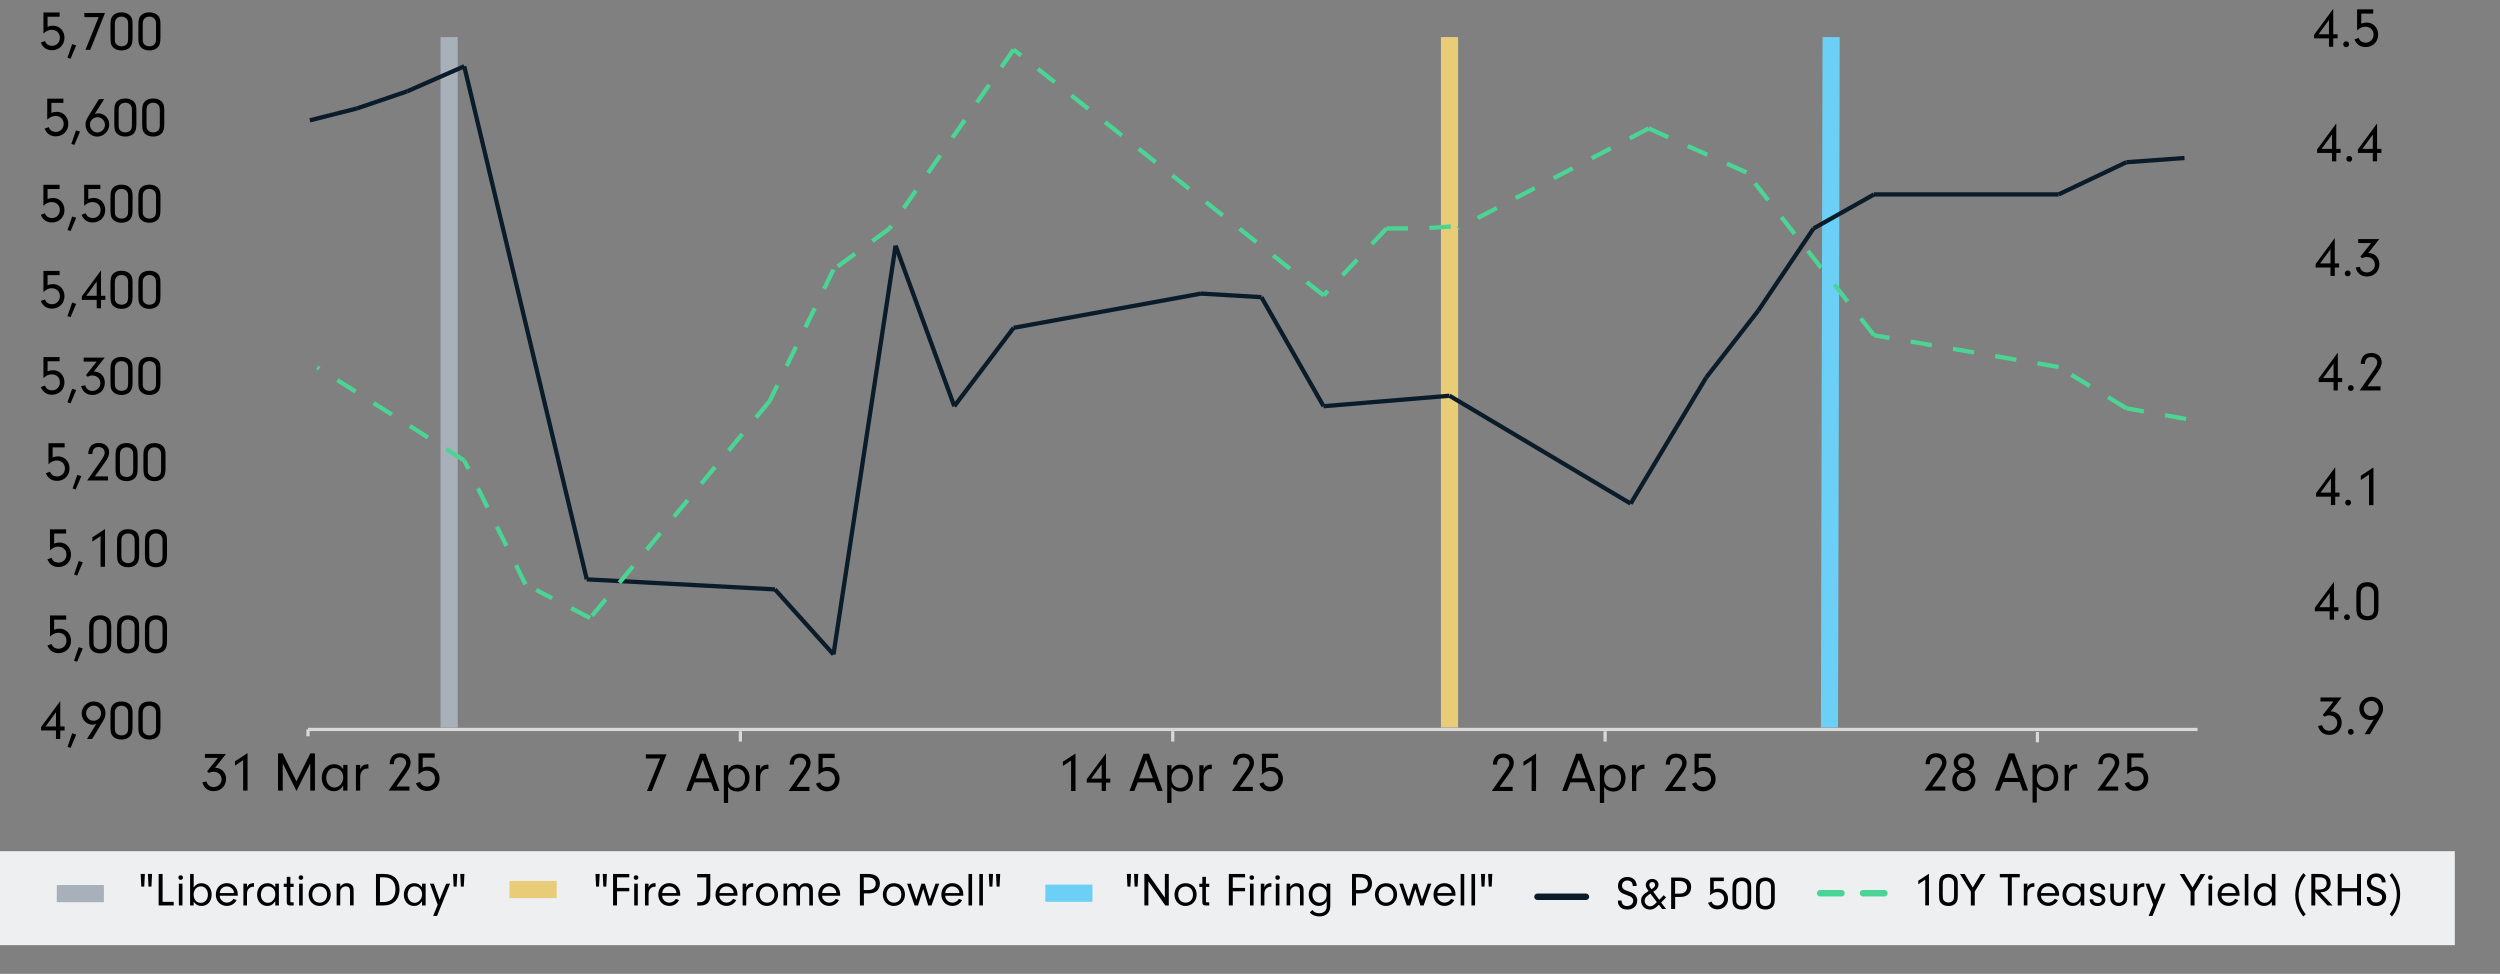 <?xml version="1.0" encoding="UTF-8"?><svg id="a" xmlns="http://www.w3.org/2000/svg" width="582.89" height="227.06" viewBox="0 0 582.89 227.06"><rect x="0" y="0" width="582.89" height="227.06" fill="#808080" stroke="none"/><polyline points="572.35 220.37 572.35 198.46 0 198.46 0 220.37" fill="#eeeff1"/><path d="M378.07,209.97c.04.84.5,1.28,1.3,1.28s1.41-.51,1.41-1.24c0-.64-.33-.93-1.48-1.32-.87-.3-1.16-.44-1.49-.74-.37-.34-.57-.83-.57-1.39,0-1.24.89-2.09,2.19-2.09s2.15.83,2.18,2.1h-.92c-.01-.37-.05-.55-.18-.76-.21-.32-.62-.52-1.09-.52-.73,0-1.24.5-1.24,1.2,0,.35.15.66.42.85.23.17.43.25,1.18.52.78.28,1.16.47,1.45.79.32.34.5.8.5,1.3,0,1.26-.94,2.12-2.31,2.12-.93,0-1.57-.33-1.96-.99-.18-.3-.25-.6-.25-.96v-.15h.88Z"/><path d="M388.46,211.94h-.92l-.74-1c-.87.86-1.4,1.14-2.1,1.14-1.16,0-2.07-.91-2.07-2.09,0-.9.41-1.43,1.75-2.25-.54-.75-.66-1-.66-1.43,0-.78.66-1.38,1.51-1.38s1.46.57,1.46,1.34c0,.37-.18.79-.47,1.08-.18.18-.31.28-.74.56l1.38,1.89c.48-.48.55-.55,1.04-1.08l.56.53c-.55.56-.62.63-1.16,1.17l1.16,1.52ZM384.81,208.35c-.51.34-.63.43-.84.62-.32.28-.51.66-.51,1.04,0,.7.57,1.3,1.27,1.3.53,0,.84-.2,1.57-.98l-1.5-1.98ZM385.89,206.29c0-.38-.26-.64-.65-.64-.41,0-.69.26-.69.66,0,.32.04.42.51,1.02.66-.42.84-.64.84-1.05Z"/><path d="M390.56,211.94h-.92v-7.34h1.96c1.74,0,2.7.79,2.7,2.24,0,.73-.29,1.38-.78,1.78-.43.34-1,.51-1.82.51h-1.13v2.81ZM391.52,208.35c.4,0,.66-.03.91-.13.56-.2.92-.71.92-1.34s-.35-1.13-.93-1.33c-.29-.1-.58-.14-1.02-.14h-.84v2.95h.96Z"/><path d="M401.94,205.44h-2.37v1.97c.37-.14.7-.21,1.08-.21,1.29,0,2.25,1.01,2.25,2.39s-1.03,2.43-2.47,2.43c-1.03,0-1.82-.54-2.19-1.51l.79-.3c.18.32.25.45.37.56.23.23.64.37,1.04.37.88,0,1.55-.68,1.55-1.58s-.66-1.56-1.63-1.56c-.57,0-1.16.26-1.63.75v-4.15h3.19v.84Z"/><path d="M408.29,209.73c0,.83-.15,1.33-.52,1.72-.38.41-.97.62-1.66.62s-1.31-.22-1.69-.64c-.38-.41-.48-.83-.48-1.94v-2.42c0-.96.11-1.41.44-1.8.36-.44.97-.68,1.72-.68.67,0,1.22.19,1.63.55.42.38.57.83.57,1.68v2.92ZM404.81,209.54c0,.85.03,1,.27,1.28.23.26.63.43,1.04.43.45,0,.87-.19,1.08-.48.17-.24.23-.55.23-1.09v-2.8c0-.57-.1-.86-.37-1.12-.24-.22-.57-.34-.94-.34-.47,0-.88.19-1.09.53-.19.26-.23.52-.23,1.16v2.45Z"/><path d="M413.79,209.73c0,.83-.15,1.33-.52,1.72-.38.41-.97.62-1.66.62s-1.31-.22-1.69-.64c-.38-.41-.48-.83-.48-1.94v-2.42c0-.96.11-1.41.44-1.8.36-.44.97-.68,1.72-.68.67,0,1.22.19,1.63.55.42.38.57.83.57,1.68v2.92ZM410.31,209.54c0,.85.03,1,.27,1.28.23.26.63.43,1.04.43.45,0,.87-.19,1.08-.48.17-.24.23-.55.23-1.09v-2.8c0-.57-.1-.86-.37-1.12-.24-.22-.57-.34-.94-.34-.47,0-.88.19-1.09.53-.19.26-.23.52-.23,1.16v2.45Z"/><line x1="358.47" y1="209.09" x2="369.77" y2="209.09" fill="none" stroke="#0a1c29" stroke-linecap="round" stroke-linejoin="round" stroke-width="1.5"/><path d="M447.26,206.18v-.84l2.49-1.63v7.39h-.87v-6.01l-1.62,1.08Z"/><path d="M456.47,208.9c0,.83-.15,1.33-.52,1.72-.38.41-.97.62-1.66.62s-1.31-.22-1.7-.64c-.38-.41-.48-.83-.48-1.94v-2.42c0-.96.11-1.41.44-1.8.36-.44.97-.68,1.72-.68.67,0,1.22.19,1.63.55.42.38.57.83.57,1.68v2.92ZM452.98,208.71c0,.85.03,1,.27,1.28.23.26.63.43,1.04.43.45,0,.87-.19,1.08-.48.17-.24.23-.55.23-1.09v-2.8c0-.57-.1-.86-.38-1.12-.24-.22-.57-.34-.94-.34-.47,0-.88.19-1.09.53-.19.26-.23.52-.23,1.16v2.45Z"/><path d="M460.43,211.11h-.92v-3.23l-2.53-4.1h1.09l1.89,3.15,1.87-3.15h1.1l-2.5,4.1v3.23Z"/><path d="M469.06,211.11h-.92v-6.55h-1.87v-.79h4.65v.79h-1.86v6.55Z"/><path d="M472.7,206.04v.86c.15-.36.26-.52.46-.67.25-.2.61-.31.97-.31h.2v.85c-.09-.01-.18-.01-.23-.01-.45,0-.85.21-1.1.58-.22.32-.3.62-.3,1.2v2.57h-.84v-5.07h.84Z"/><path d="M475.85,208.84c.04.43.12.65.33.92.33.45.81.69,1.37.69.63,0,1.22-.34,1.52-.87l.74.28c-.42.85-1.29,1.36-2.25,1.36-1.51,0-2.59-1.1-2.59-2.64s1.07-2.67,2.55-2.67,2.57,1.11,2.57,2.6c0,.07,0,.21-.01.33h-4.22ZM479.19,208.23c-.03-.4-.11-.62-.29-.87-.32-.43-.84-.69-1.4-.69s-1.07.26-1.37.7c-.15.24-.22.45-.29.86h3.33Z"/><path d="M485.12,206.04h.84v5.07h-.84v-.98c-.51.76-1.08,1.1-1.85,1.1-1.4,0-2.39-1.1-2.39-2.64s1.01-2.67,2.41-2.67c.77,0,1.33.3,1.83.96v-.84ZM482.19,207.27c-.26.36-.42.85-.42,1.34,0,1.08.7,1.89,1.63,1.89s1.74-.89,1.74-1.98-.71-1.86-1.72-1.86c-.55,0-.94.19-1.23.6Z"/><path d="M489.99,207.43v-.05c0-.47-.39-.77-.97-.77s-.91.29-.91.73.22.6,1.13.86c.65.18.99.34,1.23.58.25.25.41.62.41.99,0,.88-.73,1.47-1.8,1.47-1.16,0-1.8-.54-1.89-1.56h.83c.06.57.43.88,1.07.88.57,0,.95-.3.95-.75s-.29-.66-1.15-.88c-1.1-.3-1.6-.76-1.6-1.53,0-.88.71-1.47,1.78-1.47s1.73.55,1.77,1.51h-.84Z"/><path d="M495.96,206.04v3.25c0,.69-.13,1.08-.51,1.42-.37.34-.89.53-1.46.53s-1.1-.2-1.46-.54c-.34-.33-.51-.79-.51-1.41v-3.25h.84v3.22c0,.72.46,1.22,1.13,1.22.35,0,.69-.14.9-.38.17-.2.22-.41.22-.81v-3.25h.85Z"/><path d="M498.33,206.04v.86c.15-.36.26-.52.46-.67.25-.2.61-.31.97-.31h.2v.85c-.09-.01-.18-.01-.23-.01-.45,0-.85.21-1.1.58-.22.32-.3.62-.3,1.2v2.57h-.84v-5.07h.84Z"/><path d="M504,206.04h.91l-3.03,7.51h-.91l1.06-2.6-1.8-4.92h.89l1.36,3.76,1.52-3.76Z"/><path d="M511.67,211.11h-.92v-3.23l-2.53-4.1h1.09l1.89,3.15,1.87-3.15h1.1l-2.5,4.1v3.23Z"/><path d="M515.89,204.62c0,.3-.24.53-.54.53s-.53-.23-.53-.54.23-.54.54-.54.53.24.53.55ZM515.77,211.11h-.84v-5.07h.84v5.07Z"/><path d="M517.94,208.84c.04.43.12.65.33.92.33.45.81.69,1.36.69.63,0,1.22-.34,1.52-.87l.74.28c-.42.85-1.29,1.36-2.26,1.36-1.51,0-2.58-1.1-2.58-2.64s1.07-2.67,2.55-2.67,2.57,1.11,2.57,2.6c0,.07,0,.21,0,.33h-4.22ZM521.28,208.23c-.03-.4-.11-.62-.29-.87-.32-.43-.84-.69-1.4-.69s-1.07.26-1.36.7c-.15.24-.22.45-.29.86h3.33Z"/><path d="M523.38,211.11v-7.34h.84v7.34h-.84Z"/><path d="M529.69,203.77h.84v7.34h-.84v-.87c-.51.69-1.05.99-1.82.99-1.4,0-2.39-1.09-2.39-2.63s1.01-2.68,2.39-2.68c.75,0,1.32.27,1.82.89v-3.04ZM526.37,208.61c0,1.11.67,1.89,1.63,1.89s1.69-.81,1.69-1.91-.67-1.92-1.64-1.92-1.68.79-1.68,1.95Z"/><path d="M537.04,213.69c-1.3-1.59-1.89-3.15-1.89-4.99s.69-3.76,1.91-5.14l.53.55c-1.11,1.38-1.66,2.9-1.66,4.55s.59,3.21,1.66,4.5l-.55.53Z"/><path d="M539.82,211.11h-.92v-7.34h2c1.56,0,2.51.8,2.51,2.13,0,.83-.37,1.49-1.06,1.85-.35.19-.68.26-1.35.31l2.85,3.05h-1.18l-2.85-3.08v3.08ZM540.75,207.4c1.11,0,1.72-.51,1.72-1.43s-.55-1.41-1.56-1.41h-1.08v2.84h.92Z"/><path d="M545.98,211.11h-.92v-7.34h.92v3.3h3.58v-3.3h.92v7.34h-.92v-3.25h-3.58v3.25Z"/><path d="M552.69,209.14c.04.84.5,1.28,1.3,1.28s1.41-.51,1.41-1.24c0-.64-.33-.93-1.48-1.32-.87-.3-1.16-.44-1.49-.74-.37-.34-.57-.83-.57-1.39,0-1.24.89-2.09,2.19-2.09s2.15.83,2.18,2.1h-.92c-.01-.37-.06-.55-.18-.76-.21-.32-.62-.52-1.09-.52-.73,0-1.24.5-1.24,1.2,0,.35.15.66.42.85.23.17.43.25,1.18.52.78.28,1.16.47,1.45.79.32.34.5.8.5,1.3,0,1.26-.94,2.12-2.31,2.12-.94,0-1.57-.33-1.96-.99-.18-.3-.25-.6-.25-.96v-.15h.88Z"/><path d="M557.72,203.55c1.31,1.61,1.89,3.15,1.89,4.99s-.69,3.75-1.91,5.14l-.53-.55c1.11-1.38,1.66-2.9,1.66-4.55s-.58-3.2-1.66-4.5l.55-.53Z"/><line x1="424.36" y1="208.26" x2="439.52" y2="208.26" fill="none" stroke="#4ad594" stroke-dasharray="5 5" stroke-linecap="round" stroke-linejoin="round" stroke-width="1.5"/><path d="M32.94,206.71l-.14-2.94h.98l-.15,2.94h-.68ZM34.62,206.71l-.14-2.94h.97l-.14,2.94h-.68Z"/><path d="M40.5,210.27v.84h-3.51v-7.34h.92v6.5h2.59Z"/><path d="M42.66,204.62c0,.3-.24.53-.54.53s-.53-.23-.53-.54.23-.54.54-.54.53.24.53.55ZM42.54,211.11h-.84v-5.07h.84v5.07Z"/><path d="M45.16,211.11h-.84v-7.34h.84v3.14c.51-.69,1.04-.99,1.78-.99,1.42,0,2.41,1.1,2.41,2.67s-.98,2.64-2.37,2.64c-.78,0-1.33-.3-1.83-.99v.87ZM45.15,208.58c0,1.16.66,1.92,1.65,1.92s1.67-.76,1.67-1.89-.68-1.95-1.64-1.95-1.68.8-1.68,1.91Z"/><path d="M51.21,208.84c.04.43.12.65.33.92.33.45.81.69,1.36.69.63,0,1.22-.34,1.52-.87l.74.28c-.42.85-1.29,1.36-2.25,1.36-1.51,0-2.59-1.1-2.59-2.64s1.07-2.67,2.55-2.67,2.57,1.11,2.57,2.6c0,.07,0,.21-.01.33h-4.22ZM54.56,208.23c-.03-.4-.11-.62-.29-.87-.32-.43-.84-.69-1.4-.69s-1.07.26-1.36.7c-.15.24-.22.45-.29.86h3.33Z"/><path d="M57.59,206.04v.86c.15-.36.26-.52.46-.67.25-.2.6-.31.97-.31h.2v.85c-.09-.01-.18-.01-.23-.01-.45,0-.85.21-1.1.58-.22.32-.3.62-.3,1.2v2.57h-.84v-5.07h.84Z"/><path d="M64.18,206.04h.84v5.07h-.84v-.98c-.51.76-1.08,1.1-1.85,1.1-1.4,0-2.39-1.1-2.39-2.64s1.01-2.67,2.41-2.67c.77,0,1.33.3,1.83.96v-.84ZM61.24,207.27c-.26.36-.42.85-.42,1.34,0,1.08.7,1.89,1.63,1.89s1.74-.89,1.74-1.98-.7-1.86-1.72-1.86c-.55,0-.94.19-1.23.6Z"/><path d="M67.69,210.08c.01.25.08.31.39.31h.39v.73h-.78c-.59-.01-.83-.23-.83-.79v-3.54h-.7v-.74h.7v-1.6h.84v1.6h.77v.74h-.77v3.3Z"/><path d="M70.7,204.62c0,.3-.24.53-.54.53s-.53-.23-.53-.54.23-.54.54-.54.53.24.53.55ZM70.58,211.11h-.84v-5.07h.84v5.07Z"/><path d="M77.12,208.59c0,1.49-1.14,2.64-2.6,2.64s-2.56-1.1-2.56-2.66,1.06-2.65,2.6-2.65,2.56,1.11,2.56,2.67ZM72.81,208.58c0,1.12.69,1.88,1.73,1.88s1.72-.78,1.72-1.88-.68-1.89-1.71-1.89-1.74.76-1.74,1.89Z"/><path d="M79.33,206.04v.71c.44-.59.88-.84,1.51-.84.46,0,.88.15,1.18.42.32.31.43.66.43,1.35v3.42h-.84v-3.23c0-.45-.06-.69-.19-.87-.15-.21-.45-.34-.79-.34-.37,0-.71.14-.97.43-.24.26-.33.51-.33.92v3.09h-.84v-5.07h.84Z"/><path d="M87.66,203.77h1.95c2.21,0,3.54,1.34,3.54,3.55,0,1.24-.41,2.27-1.16,2.94-.64.57-1.48.85-2.55.85h-1.78v-7.34ZM88.59,210.32h.33c1.24,0,1.77-.13,2.3-.55.66-.53.99-1.34.99-2.43,0-1.77-.95-2.78-2.63-2.78h-.99v5.76Z"/><path d="M98.4,206.04h.84v5.07h-.84v-.98c-.51.76-1.08,1.1-1.85,1.1-1.4,0-2.39-1.1-2.39-2.64s1.01-2.67,2.41-2.67c.77,0,1.33.3,1.83.96v-.84ZM95.46,207.27c-.26.36-.42.85-.42,1.34,0,1.08.7,1.89,1.63,1.89s1.74-.89,1.74-1.98-.7-1.86-1.72-1.86c-.55,0-.94.19-1.23.6Z"/><path d="M104.02,206.04h.91l-3.03,7.51h-.91l1.06-2.6-1.8-4.92h.89l1.36,3.76,1.52-3.76Z"/><path d="M105.77,206.71l-.14-2.94h.98l-.15,2.94h-.68ZM107.45,206.71l-.14-2.94h.97l-.14,2.94h-.68Z"/><line x1="13.24" y1="208.35" x2="24.22" y2="208.35" fill="none" stroke="#a8b0ba" stroke-miterlimit="10" stroke-width="4"/><path d="M138.98,206.71l-.14-2.94h.98l-.15,2.94h-.68ZM140.67,206.71l-.14-2.94h.97l-.14,2.94h-.68Z"/><path d="M143.86,207.02h2.86v.79h-2.86v3.3h-.92v-7.34h3.78v.79h-2.86v2.45Z"/><path d="M148.83,204.62c0,.3-.24.53-.54.53s-.53-.23-.53-.54.23-.54.54-.54.53.24.53.55ZM148.71,211.11h-.84v-5.07h.84v5.07Z"/><path d="M151.22,206.04v.86c.15-.36.26-.52.46-.67.25-.2.6-.31.97-.31h.2v.85c-.09-.01-.18-.01-.23-.01-.45,0-.85.21-1.1.58-.22.32-.3.62-.3,1.2v2.57h-.84v-5.07h.84Z"/><path d="M154.37,208.84c.04.43.12.65.33.92.33.45.81.69,1.36.69.63,0,1.22-.34,1.52-.87l.74.28c-.42.85-1.29,1.36-2.25,1.36-1.51,0-2.59-1.1-2.59-2.64s1.07-2.67,2.55-2.67,2.57,1.11,2.57,2.6c0,.07,0,.21-.01.33h-4.22ZM157.72,208.23c-.03-.4-.11-.62-.29-.87-.32-.43-.84-.69-1.4-.69s-1.07.26-1.36.7c-.15.24-.22.45-.29.86h3.33Z"/><path d="M165.61,208.84c0,1.03-.39,1.72-1.17,2.07-.35.17-.87.24-1.52.24-.08,0-.21,0-.36-.01v-.8c.22.02.33.02.45.02.54,0,.94-.12,1.21-.35.35-.31.46-.73.46-1.68v-3.76h-2.12v-.79h3.05v5.07Z"/><path d="M167.71,208.84c.04.43.12.65.33.92.33.45.81.69,1.36.69.63,0,1.22-.34,1.52-.87l.74.28c-.42.85-1.29,1.36-2.25,1.36-1.51,0-2.59-1.1-2.59-2.64s1.07-2.67,2.55-2.67,2.57,1.11,2.57,2.6c0,.07,0,.21-.01.33h-4.22ZM171.06,208.23c-.03-.4-.11-.62-.29-.87-.32-.43-.84-.69-1.4-.69s-1.07.26-1.36.7c-.15.24-.22.45-.29.86h3.33Z"/><path d="M173.99,206.04v.86c.15-.36.26-.52.46-.67.25-.2.6-.31.97-.31h.2v.85c-.09-.01-.18-.01-.23-.01-.45,0-.85.21-1.1.58-.22.32-.3.62-.3,1.2v2.57h-.84v-5.07h.84Z"/><path d="M181.41,208.59c0,1.49-1.14,2.64-2.6,2.64s-2.56-1.1-2.56-2.66,1.06-2.65,2.6-2.65,2.56,1.11,2.56,2.67ZM177.11,208.58c0,1.12.69,1.88,1.73,1.88s1.72-.78,1.72-1.88-.68-1.89-1.71-1.89-1.74.76-1.74,1.89Z"/><path d="M183.52,206.04v.7c.38-.58.81-.83,1.44-.83.69,0,1.13.3,1.36.92.37-.65.85-.92,1.61-.92.58,0,1.02.19,1.29.54.24.32.31.6.31,1.41v3.25h-.84v-3.05c0-.62-.02-.76-.14-.97-.15-.26-.48-.43-.88-.43-.74,0-1.14.5-1.14,1.4v3.05h-.84v-3.04c0-.5-.04-.75-.17-.97-.14-.29-.45-.44-.82-.44-.74,0-1.18.53-1.18,1.41v3.04h-.84v-5.07h.84Z"/><path d="M191.66,208.84c.04.43.12.65.33.92.33.45.81.69,1.36.69.63,0,1.22-.34,1.52-.87l.74.28c-.42.85-1.29,1.36-2.25,1.36-1.51,0-2.59-1.1-2.59-2.64s1.07-2.67,2.55-2.67,2.57,1.11,2.57,2.6c0,.07,0,.21-.01.33h-4.22ZM195,208.23c-.03-.4-.11-.62-.29-.87-.32-.43-.84-.69-1.4-.69s-1.07.26-1.36.7c-.15.24-.22.45-.29.86h3.33Z"/><path d="M201.41,211.11h-.92v-7.34h1.96c1.74,0,2.7.79,2.7,2.24,0,.73-.29,1.38-.78,1.78-.43.34-1,.51-1.82.51h-1.13v2.81ZM202.36,207.51c.4,0,.66-.03.91-.13.56-.2.92-.71.92-1.34s-.35-1.13-.94-1.33c-.29-.1-.58-.14-1.02-.14h-.84v2.95h.96Z"/><path d="M211,208.59c0,1.49-1.14,2.64-2.6,2.64s-2.56-1.1-2.56-2.66,1.06-2.65,2.6-2.65,2.56,1.11,2.56,2.67ZM206.7,208.58c0,1.12.69,1.88,1.73,1.88s1.72-.78,1.72-1.88-.68-1.89-1.71-1.89-1.74.76-1.74,1.89Z"/><path d="M218.98,206.04l-1.8,5.07h-.76l-1.17-3.85-1.22,3.85h-.79l-1.74-5.07h.86l1.3,3.73,1.17-3.73h.82l1.14,3.73,1.33-3.73h.86Z"/><path d="M220.37,208.84c.04.43.12.65.33.92.33.45.81.69,1.36.69.63,0,1.22-.34,1.52-.87l.74.28c-.42.85-1.29,1.36-2.25,1.36-1.51,0-2.59-1.1-2.59-2.64s1.07-2.67,2.55-2.67,2.57,1.11,2.57,2.6c0,.07,0,.21-.01.33h-4.22ZM223.71,208.23c-.03-.4-.11-.62-.29-.87-.32-.43-.84-.69-1.4-.69s-1.07.26-1.36.7c-.15.24-.22.45-.29.86h3.33Z"/><path d="M225.81,211.11v-7.34h.84v7.34h-.84Z"/><path d="M228.33,211.11v-7.34h.84v7.34h-.84Z"/><path d="M230.69,206.71l-.14-2.94h.98l-.15,2.94h-.68ZM232.37,206.71l-.14-2.94h.97l-.14,2.94h-.68Z"/><line x1="118.8" y1="207.4" x2="129.79" y2="207.4" fill="none" stroke="#e8cc78" stroke-miterlimit="10" stroke-width="4"/><path d="M262.87,206.71l-.14-2.94h.98l-.15,2.94h-.68ZM264.55,206.71l-.14-2.94h.97l-.14,2.94h-.68Z"/><path d="M267.74,211.11h-.92v-7.34h.85l3.92,5.52v-5.52h.92v7.34h-.81l-3.95-5.61v5.61Z"/><path d="M279,208.59c0,1.49-1.14,2.64-2.6,2.64s-2.56-1.1-2.56-2.66,1.06-2.65,2.6-2.65,2.56,1.11,2.56,2.67ZM274.7,208.58c0,1.12.69,1.88,1.73,1.88s1.72-.78,1.72-1.88-.68-1.89-1.71-1.89-1.74.76-1.74,1.89Z"/><path d="M281.17,210.08c.01.25.08.31.38.31h.39v.73h-.78c-.59-.01-.83-.23-.83-.79v-3.54h-.7v-.74h.7v-1.6h.84v1.6h.77v.74h-.77v3.3Z"/><path d="M287.43,207.02h2.86v.79h-2.86v3.3h-.92v-7.34h3.78v.79h-2.86v2.45Z"/><path d="M292.4,204.62c0,.3-.24.53-.54.53s-.53-.23-.53-.54.23-.54.54-.54.53.24.53.55ZM292.28,211.11h-.84v-5.07h.84v5.07Z"/><path d="M294.8,206.04v.86c.15-.36.26-.52.46-.67.25-.2.6-.31.97-.31h.2v.85c-.09-.01-.18-.01-.23-.01-.45,0-.85.21-1.1.58-.22.32-.3.62-.3,1.2v2.57h-.84v-5.07h.84Z"/><path d="M298.42,204.62c0,.3-.24.53-.54.53s-.53-.23-.53-.54.23-.54.54-.54.53.24.53.55ZM298.3,211.11h-.84v-5.07h.84v5.07Z"/><path d="M300.82,206.04v.71c.44-.59.88-.84,1.51-.84.46,0,.88.15,1.18.42.32.31.43.66.43,1.35v3.42h-.84v-3.23c0-.45-.05-.69-.19-.87-.15-.21-.45-.34-.79-.34-.37,0-.71.14-.97.43-.24.26-.33.51-.33.92v3.09h-.84v-5.07h.84Z"/><path d="M309.33,206.04h.84v5.1c0,.85-.21,1.42-.67,1.86-.45.44-1.1.67-1.87.67-.95,0-1.69-.31-2.24-.92l.57-.57c.23.24.34.34.48.44.29.18.76.3,1.19.3.53,0,1.03-.19,1.32-.5.25-.28.39-.68.39-1.21v-1.07c-.5.75-1.08,1.09-1.87,1.09-1.34,0-2.34-1.13-2.34-2.64,0-.81.3-1.59.8-2.08.41-.4.96-.59,1.61-.59.77,0,1.29.29,1.8.99v-.87ZM306,208.56c0,1.09.7,1.9,1.66,1.9.48,0,.96-.23,1.29-.62.22-.25.36-.75.36-1.25,0-.66-.1-1.01-.4-1.34-.31-.34-.78-.56-1.23-.56-.99,0-1.68.77-1.68,1.87Z"/><path d="M316.15,211.11h-.92v-7.34h1.96c1.74,0,2.7.79,2.7,2.24,0,.73-.29,1.38-.78,1.78-.43.34-1,.51-1.82.51h-1.13v2.81ZM317.11,207.51c.4,0,.66-.03.91-.13.56-.2.92-.71.92-1.34s-.35-1.13-.93-1.33c-.29-.1-.58-.14-1.02-.14h-.84v2.95h.96Z"/><path d="M325.74,208.59c0,1.49-1.14,2.64-2.6,2.64s-2.56-1.1-2.56-2.66,1.06-2.65,2.6-2.65,2.56,1.11,2.56,2.67ZM321.44,208.58c0,1.12.69,1.88,1.73,1.88s1.72-.78,1.72-1.88-.68-1.89-1.71-1.89-1.74.76-1.74,1.89Z"/><path d="M333.73,206.04l-1.8,5.07h-.76l-1.17-3.85-1.22,3.85h-.79l-1.74-5.07h.86l1.3,3.73,1.17-3.73h.82l1.14,3.73,1.33-3.73h.86Z"/><path d="M335.11,208.84c.04.43.12.65.33.92.33.45.81.69,1.36.69.63,0,1.22-.34,1.52-.87l.74.28c-.42.85-1.29,1.36-2.25,1.36-1.51,0-2.58-1.1-2.58-2.64s1.07-2.67,2.55-2.67,2.57,1.11,2.57,2.6c0,.07,0,.21-.01.33h-4.22ZM338.46,208.23c-.03-.4-.11-.62-.29-.87-.32-.43-.84-.69-1.4-.69s-1.07.26-1.36.7c-.15.24-.22.45-.29.86h3.33Z"/><path d="M340.56,211.11v-7.34h.84v7.34h-.84Z"/><path d="M343.08,211.11v-7.34h.84v7.34h-.84Z"/><path d="M345.43,206.71l-.14-2.94h.98l-.15,2.94h-.68ZM347.11,206.71l-.14-2.94h.97l-.14,2.94h-.68Z"/><line x1="243.72" y1="208.26" x2="254.71" y2="208.26" fill="none" stroke="#6ccff6" stroke-miterlimit="10" stroke-width="4"/><line x1="104.72" y1="169.63" x2="104.72" y2="8.64" fill="none" stroke="#a8b0ba" stroke-miterlimit="10" stroke-width="4"/><line x1="337.96" y1="169.63" x2="337.96" y2="8.64" fill="none" stroke="#e8cc78" stroke-miterlimit="10" stroke-width="4"/><line x1="426.55" y1="169.63" x2="426.94" y2="8.64" fill="none" stroke="#6ccff6" stroke-miterlimit="10" stroke-width="4"/><line x1="108.24" y1="15.45" x2="136.81" y2="135.08" fill="none" stroke="#0a1c29" stroke-miterlimit="10"/><line x1="180.68" y1="137.42" x2="136.81" y2="135.08" fill="none" stroke="#0a1c29" stroke-miterlimit="10"/><line x1="194.33" y1="152.59" x2="180.68" y2="137.42" fill="none" stroke="#0a1c29" stroke-miterlimit="10"/><line x1="208.81" y1="57.27" x2="194.33" y2="152.59" fill="none" stroke="#0a1c29" stroke-miterlimit="10"/><line x1="222.5" y1="94.71" x2="208.81" y2="57.27" fill="none" stroke="#0a1c29" stroke-miterlimit="10"/><line x1="236.33" y1="76.43" x2="222.5" y2="94.71" fill="none" stroke="#0a1c29" stroke-miterlimit="10"/><line x1="280.02" y1="68.45" x2="236.33" y2="76.43" fill="none" stroke="#0a1c29" stroke-miterlimit="10"/><line x1="294.11" y1="69.29" x2="280.02" y2="68.45" fill="none" stroke="#0a1c29" stroke-miterlimit="10"/><line x1="308.59" y1="94.71" x2="294.11" y2="69.29" fill="none" stroke="#0a1c29" stroke-miterlimit="10"/><line x1="337.96" y1="92.27" x2="308.59" y2="94.71" fill="none" stroke="#0a1c29" stroke-miterlimit="10"/><line x1="380.2" y1="117.42" x2="337.96" y2="92.27" fill="none" stroke="#0a1c29" stroke-miterlimit="10"/><line x1="397.81" y1="88.02" x2="380.2" y2="117.42" fill="none" stroke="#0a1c29" stroke-miterlimit="10"/><line x1="409.94" y1="72.44" x2="397.81" y2="88.02" fill="none" stroke="#0a1c29" stroke-miterlimit="10"/><line x1="422.85" y1="53.26" x2="409.94" y2="72.44" fill="none" stroke="#0a1c29" stroke-miterlimit="10"/><line x1="436.94" y1="45.33" x2="422.85" y2="53.26" fill="none" stroke="#0a1c29" stroke-miterlimit="10"/><line x1="479.98" y1="45.33" x2="436.94" y2="45.33" fill="none" stroke="#0a1c29" stroke-miterlimit="10"/><line x1="495.78" y1="37.82" x2="479.98" y2="45.33" fill="none" stroke="#0a1c29" stroke-miterlimit="10"/><line x1="509.33" y1="36.84" x2="495.78" y2="37.82" fill="none" stroke="#0a1c29" stroke-miterlimit="10"/><line x1="72.24" y1="28.06" x2="83.2" y2="25.29" fill="none" stroke="#0a1c29" stroke-miterlimit="10"/><line x1="94.94" y1="21.29" x2="83.2" y2="25.29" fill="none" stroke="#0a1c29" stroke-miterlimit="10"/><line x1="108.24" y1="15.45" x2="94.94" y2="21.29" fill="none" stroke="#0a1c29" stroke-miterlimit="10"/><path d="M9.58,170.32v-.81l4.47-6.06v5.93h1.01v.94h-1.01v1.96h-1v-1.96h-3.47ZM13.05,166.05l-2.43,3.33h2.43v-3.33Z"/><path d="M16.45,174.36l-.71-.22,1.09-3.17.94.3-1.31,3.1Z"/><path d="M22.47,168.8c-.36.13-.53.17-.83.17-1.46,0-2.59-1.15-2.59-2.64s1.23-2.78,2.81-2.78,2.73,1.19,2.73,2.74c0,.67-.17,1.18-.6,1.89l-2.5,4.1h-1.21l2.18-3.49ZM20.08,166.29c0,.98.75,1.76,1.73,1.76s1.75-.76,1.75-1.75-.75-1.79-1.7-1.79-1.78.78-1.78,1.78Z"/><path d="M30.9,169.66c0,.98-.18,1.58-.61,2.04-.46.48-1.14.73-1.96.73s-1.55-.26-2-.76c-.46-.48-.57-.98-.57-2.3v-2.87c0-1.14.13-1.67.52-2.14.43-.52,1.14-.81,2.03-.81.79,0,1.44.22,1.92.65.49.46.68.98.68,2v3.46ZM26.78,169.44c0,1.01.04,1.19.33,1.52.27.31.74.51,1.23.51.53,0,1.03-.22,1.27-.57.2-.29.27-.65.27-1.29v-3.33c0-.68-.12-1.02-.44-1.33-.29-.26-.68-.41-1.1-.41-.56,0-1.04.22-1.29.63-.22.31-.27.61-.27,1.37v2.91Z"/><path d="M37.4,169.66c0,.98-.18,1.58-.61,2.04-.46.48-1.14.73-1.96.73s-1.55-.26-2-.76c-.46-.48-.57-.98-.57-2.3v-2.87c0-1.14.13-1.67.52-2.14.43-.52,1.14-.81,2.03-.81.79,0,1.44.22,1.92.65.49.46.68.98.68,2v3.46ZM33.28,169.44c0,1.01.04,1.19.33,1.52.27.31.74.51,1.23.51.53,0,1.03-.22,1.27-.57.2-.29.27-.65.27-1.29v-3.33c0-.68-.12-1.02-.44-1.33-.29-.26-.68-.41-1.1-.41-.56,0-1.04.22-1.29.63-.22.31-.27.61-.27,1.37v2.91Z"/><path d="M15.41,124.4h-2.79v2.34c.44-.17.83-.25,1.27-.25,1.52,0,2.67,1.2,2.67,2.83s-1.22,2.89-2.92,2.89c-1.22,0-2.15-.64-2.59-1.79l.94-.35c.21.38.3.54.44.67.27.27.75.44,1.23.44,1.04,0,1.83-.81,1.83-1.88s-.78-1.85-1.92-1.85c-.68,0-1.36.31-1.92.89v-4.92h3.77v.99Z"/><path d="M17.98,134.19l-.71-.22,1.09-3.17.94.3-1.31,3.1Z"/><path d="M21.54,126.27v-.99l2.94-1.93v8.78h-1.03v-7.13l-1.91,1.28Z"/><path d="M32.43,129.49c0,.98-.18,1.58-.61,2.04-.46.48-1.14.73-1.96.73s-1.55-.26-2-.76c-.46-.48-.57-.98-.57-2.3v-2.87c0-1.14.13-1.67.52-2.14.43-.52,1.14-.81,2.03-.81.79,0,1.44.22,1.92.65.49.46.68.98.68,2v3.46ZM28.3,129.27c0,1.01.04,1.19.33,1.52.27.31.74.51,1.23.51.53,0,1.03-.22,1.27-.57.2-.29.27-.65.27-1.29v-3.33c0-.68-.12-1.02-.44-1.33-.29-.26-.68-.41-1.1-.41-.56,0-1.04.22-1.29.63-.22.31-.27.61-.27,1.37v2.91Z"/><path d="M38.93,129.49c0,.98-.18,1.58-.61,2.04-.46.48-1.14.73-1.96.73s-1.55-.26-2-.76c-.46-.48-.57-.98-.57-2.3v-2.87c0-1.14.13-1.67.52-2.14.43-.52,1.14-.81,2.03-.81.79,0,1.44.22,1.92.65.49.46.68.98.68,2v3.46ZM34.8,129.27c0,1.01.04,1.19.33,1.52.27.31.74.51,1.23.51.53,0,1.03-.22,1.27-.57.2-.29.27-.65.27-1.29v-3.33c0-.68-.12-1.02-.44-1.33-.29-.26-.68-.41-1.1-.41-.56,0-1.04.22-1.29.63-.22.31-.27.61-.27,1.37v2.91Z"/><path d="M15.06,104.31h-2.79v2.34c.44-.17.83-.25,1.27-.25,1.52,0,2.67,1.2,2.67,2.83s-1.22,2.89-2.92,2.89c-1.22,0-2.15-.64-2.59-1.79l.94-.35c.21.38.3.54.44.67.27.27.75.44,1.23.44,1.04,0,1.83-.81,1.83-1.88s-.78-1.85-1.92-1.85c-.68,0-1.36.31-1.92.89v-4.92h3.77v.99Z"/><path d="M17.64,114.11l-.71-.22,1.09-3.17.94.3-1.31,3.1Z"/><path d="M25.18,111.08v.95h-4.86l3.02-4.34c.87-1.27,1.07-1.66,1.07-2.18,0-.76-.6-1.29-1.44-1.29-.58,0-1.07.27-1.26.73-.1.25-.14.44-.16.9h-.98c.05-1.66.92-2.57,2.47-2.57,1.42,0,2.4.89,2.4,2.15,0,.73-.26,1.37-.99,2.39l-2.33,3.25h3.06Z"/><path d="M32.08,109.41c0,.98-.18,1.58-.61,2.04-.46.48-1.14.73-1.96.73s-1.55-.26-2-.76c-.46-.48-.57-.98-.57-2.3v-2.87c0-1.14.13-1.67.52-2.14.43-.52,1.14-.81,2.03-.81.79,0,1.44.22,1.92.65.49.46.68.98.68,2v3.46ZM27.96,109.19c0,1.01.04,1.19.33,1.52.27.31.74.51,1.23.51.53,0,1.03-.22,1.27-.57.2-.29.27-.65.27-1.29v-3.33c0-.68-.12-1.02-.44-1.33-.29-.26-.68-.41-1.1-.41-.56,0-1.04.22-1.29.63-.22.31-.27.61-.27,1.37v2.91Z"/><path d="M38.58,109.41c0,.98-.18,1.58-.61,2.04-.46.48-1.14.73-1.96.73s-1.55-.26-2-.76c-.46-.48-.57-.98-.57-2.3v-2.87c0-1.14.13-1.67.52-2.14.43-.52,1.14-.81,2.03-.81.79,0,1.44.22,1.92.65.49.46.68.98.68,2v3.46ZM34.46,109.19c0,1.01.04,1.19.33,1.52.27.31.74.51,1.23.51.53,0,1.03-.22,1.27-.57.2-.29.27-.65.27-1.29v-3.33c0-.68-.12-1.02-.44-1.33-.29-.26-.68-.41-1.1-.41-.56,0-1.04.22-1.29.63-.22.31-.27.61-.27,1.37v2.91Z"/><path d="M13.88,84.23h-2.79v2.34c.44-.17.83-.25,1.27-.25,1.52,0,2.67,1.2,2.67,2.83s-1.22,2.89-2.92,2.89c-1.22,0-2.15-.64-2.59-1.79l.94-.35c.21.38.3.54.44.67.27.27.75.44,1.24.44,1.04,0,1.83-.81,1.83-1.88s-.78-1.85-1.92-1.85c-.68,0-1.37.31-1.92.89v-4.92h3.77v.99Z"/><path d="M16.45,94.03l-.72-.22,1.09-3.17.94.3-1.31,3.1Z"/><path d="M19.51,84.31v-.94h4.91l-2.55,3.25c1.51,0,2.57,1.08,2.57,2.63,0,1.63-1.22,2.85-2.87,2.85-1.36,0-2.34-.77-2.64-2.09l.94-.17c.23.84.84,1.31,1.65,1.31,1.05,0,1.89-.8,1.89-1.82s-.78-1.78-1.91-1.78c-.4,0-.66.08-1.04.3l-.43-.38,2.51-3.16h-3.03Z"/><path d="M30.9,89.32c0,.98-.18,1.58-.61,2.04-.46.48-1.14.73-1.96.73s-1.55-.26-2-.76c-.46-.48-.57-.98-.57-2.3v-2.87c0-1.14.13-1.67.52-2.14.43-.52,1.14-.81,2.03-.81.79,0,1.44.22,1.92.65.49.46.68.98.68,2v3.46ZM26.78,89.1c0,1.01.04,1.19.32,1.52.27.31.74.51,1.24.51.53,0,1.03-.22,1.27-.57.19-.29.27-.65.27-1.29v-3.33c0-.68-.12-1.02-.44-1.33-.29-.26-.68-.41-1.1-.41-.56,0-1.04.22-1.29.63-.22.31-.27.61-.27,1.37v2.91Z"/><path d="M37.4,89.32c0,.98-.18,1.58-.61,2.04-.46.48-1.14.73-1.96.73s-1.55-.26-2-.76c-.46-.48-.57-.98-.57-2.3v-2.87c0-1.14.13-1.67.52-2.14.43-.52,1.14-.81,2.03-.81.79,0,1.44.22,1.92.65.49.46.68.98.68,2v3.46ZM33.28,89.1c0,1.01.04,1.19.32,1.52.27.31.74.51,1.24.51.53,0,1.03-.22,1.27-.57.19-.29.27-.65.27-1.29v-3.33c0-.68-.12-1.02-.44-1.33-.29-.26-.68-.41-1.1-.41-.56,0-1.04.22-1.29.63-.22.31-.27.61-.27,1.37v2.91Z"/><path d="M13.88,64.15h-2.79v2.34c.44-.17.83-.25,1.27-.25,1.52,0,2.67,1.2,2.67,2.83s-1.22,2.89-2.92,2.89c-1.22,0-2.15-.64-2.59-1.79l.94-.35c.21.38.3.54.44.67.27.27.75.44,1.24.44,1.04,0,1.83-.81,1.83-1.88s-.78-1.85-1.92-1.85c-.68,0-1.37.31-1.92.89v-4.92h3.77v.99Z"/><path d="M16.45,73.94l-.72-.22,1.09-3.17.94.3-1.31,3.1Z"/><path d="M19.08,69.91v-.81l4.47-6.06v5.93h1.01v.94h-1.01v1.96h-1v-1.96h-3.47ZM22.55,65.64l-2.43,3.33h2.43v-3.33Z"/><path d="M30.9,69.24c0,.98-.18,1.58-.61,2.04-.46.48-1.14.73-1.96.73s-1.55-.26-2-.76c-.46-.48-.57-.98-.57-2.3v-2.87c0-1.14.13-1.67.52-2.14.43-.52,1.14-.81,2.03-.81.79,0,1.44.22,1.92.65.49.46.68.98.68,2v3.46ZM26.78,69.02c0,1.01.04,1.19.32,1.52.27.31.74.51,1.24.51.53,0,1.03-.22,1.27-.57.19-.29.27-.65.27-1.29v-3.33c0-.68-.12-1.02-.44-1.33-.29-.26-.68-.41-1.1-.41-.56,0-1.04.22-1.29.63-.22.31-.27.61-.27,1.37v2.91Z"/><path d="M37.4,69.24c0,.98-.18,1.58-.61,2.04-.46.48-1.14.73-1.96.73s-1.55-.26-2-.76c-.46-.48-.57-.98-.57-2.3v-2.87c0-1.14.13-1.67.52-2.14.43-.52,1.14-.81,2.03-.81.79,0,1.44.22,1.92.65.49.46.68.98.68,2v3.46ZM33.28,69.02c0,1.01.04,1.19.32,1.52.27.31.74.51,1.24.51.53,0,1.03-.22,1.27-.57.19-.29.27-.65.27-1.29v-3.33c0-.68-.12-1.02-.44-1.33-.29-.26-.68-.41-1.1-.41-.56,0-1.04.22-1.29.63-.22.31-.27.61-.27,1.37v2.91Z"/><path d="M13.88,44.06h-2.79v2.34c.44-.17.83-.25,1.27-.25,1.52,0,2.67,1.2,2.67,2.83s-1.22,2.89-2.92,2.89c-1.22,0-2.15-.64-2.59-1.79l.94-.35c.21.38.3.54.44.67.27.27.75.44,1.23.44,1.04,0,1.83-.81,1.83-1.88s-.78-1.85-1.92-1.85c-.68,0-1.36.31-1.92.89v-4.92h3.77v.99Z"/><path d="M16.45,53.86l-.71-.22,1.09-3.17.94.3-1.31,3.1Z"/><path d="M23.38,44.06h-2.79v2.34c.44-.17.83-.25,1.27-.25,1.52,0,2.67,1.2,2.67,2.83s-1.22,2.89-2.92,2.89c-1.22,0-2.15-.64-2.59-1.79l.94-.35c.21.38.3.54.44.67.27.27.75.44,1.23.44,1.04,0,1.83-.81,1.83-1.88s-.78-1.85-1.92-1.85c-.68,0-1.36.31-1.92.89v-4.92h3.77v.99Z"/><path d="M30.9,49.16c0,.98-.18,1.58-.61,2.04-.46.48-1.14.73-1.96.73s-1.55-.26-2-.76c-.46-.48-.57-.98-.57-2.3v-2.87c0-1.14.13-1.67.52-2.14.43-.52,1.14-.81,2.03-.81.79,0,1.44.22,1.92.65.49.46.68.98.68,2v3.46ZM26.78,48.94c0,1.01.04,1.19.33,1.52.27.31.74.51,1.23.51.53,0,1.03-.22,1.27-.57.2-.29.27-.65.27-1.29v-3.33c0-.68-.12-1.02-.44-1.33-.29-.26-.68-.41-1.1-.41-.56,0-1.04.22-1.29.63-.22.31-.27.61-.27,1.37v2.91Z"/><path d="M37.4,49.16c0,.98-.18,1.58-.61,2.04-.46.48-1.14.73-1.96.73s-1.55-.26-2-.76c-.46-.48-.57-.98-.57-2.3v-2.87c0-1.14.13-1.67.52-2.14.43-.52,1.14-.81,2.03-.81.79,0,1.44.22,1.92.65.49.46.68.98.68,2v3.46ZM33.28,48.94c0,1.01.04,1.19.33,1.52.27.31.74.51,1.23.51.53,0,1.03-.22,1.27-.57.2-.29.27-.65.27-1.29v-3.33c0-.68-.12-1.02-.44-1.33-.29-.26-.68-.41-1.1-.41-.56,0-1.04.22-1.29.63-.22.31-.27.61-.27,1.37v2.91Z"/><path d="M14.77,23.98h-2.79v2.34c.44-.17.83-.25,1.27-.25,1.52,0,2.67,1.2,2.67,2.83s-1.22,2.89-2.92,2.89c-1.22,0-2.15-.64-2.59-1.79l.94-.35c.21.38.3.54.44.67.27.27.75.44,1.23.44,1.04,0,1.83-.81,1.83-1.88s-.78-1.85-1.92-1.85c-.68,0-1.36.31-1.92.89v-4.92h3.77v.99Z"/><path d="M17.34,33.78l-.71-.22,1.09-3.17.94.3-1.31,3.1Z"/><path d="M22.07,26.6c.36-.13.53-.17.84-.17,1.44,0,2.56,1.14,2.56,2.61s-1.26,2.81-2.79,2.81-2.74-1.23-2.74-2.81c0-.64.17-1.12.66-1.92l2.48-4.01h1.21l-2.22,3.49ZM20.97,29.05c0,1.02.77,1.83,1.74,1.83s1.76-.8,1.76-1.79-.77-1.76-1.73-1.76-1.77.76-1.77,1.72Z"/><path d="M31.79,29.07c0,.98-.18,1.58-.61,2.04-.46.48-1.14.73-1.96.73s-1.55-.26-2-.76c-.46-.48-.57-.98-.57-2.3v-2.87c0-1.14.13-1.67.52-2.14.43-.52,1.14-.81,2.03-.81.79,0,1.44.22,1.92.65.49.46.68.98.68,2v3.46ZM27.66,28.85c0,1.01.04,1.19.33,1.51.27.31.74.51,1.23.51.53,0,1.03-.22,1.27-.57.2-.29.27-.65.27-1.29v-3.33c0-.68-.12-1.02-.44-1.33-.29-.26-.68-.4-1.1-.4-.56,0-1.04.22-1.29.63-.22.31-.27.61-.27,1.37v2.91Z"/><path d="M38.29,29.07c0,.98-.18,1.58-.61,2.04-.46.48-1.14.73-1.96.73s-1.55-.26-2-.76c-.46-.48-.57-.98-.57-2.3v-2.87c0-1.14.13-1.67.52-2.14.43-.52,1.14-.81,2.03-.81.79,0,1.44.22,1.92.65.49.46.68.98.68,2v3.46ZM34.16,28.85c0,1.01.04,1.19.33,1.51.27.31.74.51,1.23.51.53,0,1.03-.22,1.27-.57.2-.29.27-.65.27-1.29v-3.33c0-.68-.12-1.02-.44-1.33-.29-.26-.68-.4-1.1-.4-.56,0-1.04.22-1.29.63-.22.31-.27.61-.27,1.37v2.91Z"/><path d="M13.88,3.9h-2.79v2.34c.44-.17.83-.25,1.27-.25,1.52,0,2.67,1.2,2.67,2.83s-1.22,2.89-2.92,2.89c-1.22,0-2.15-.64-2.59-1.79l.94-.35c.21.38.3.54.44.67.27.27.75.44,1.24.44,1.04,0,1.83-.81,1.83-1.88s-.78-1.85-1.92-1.85c-.68,0-1.37.31-1.92.89V2.9h3.77v.99Z"/><path d="M16.45,13.69l-.72-.22,1.09-3.17.94.3-1.31,3.1Z"/><path d="M19.67,4v-.97h4.81l-3.43,8.58h-1.12l3.07-7.61h-3.33Z"/><path d="M30.9,8.99c0,.98-.18,1.58-.61,2.04-.46.48-1.14.73-1.96.73s-1.55-.26-2-.76c-.46-.48-.57-.98-.57-2.3v-2.87c0-1.14.13-1.67.52-2.14.43-.52,1.14-.81,2.03-.81.79,0,1.44.22,1.92.65.49.46.68.98.68,2v3.46ZM26.78,8.77c0,1.01.04,1.19.32,1.52.27.31.74.51,1.24.51.53,0,1.03-.22,1.27-.57.19-.29.27-.65.27-1.29v-3.33c0-.68-.12-1.02-.44-1.33-.29-.26-.68-.41-1.1-.41-.56,0-1.04.22-1.29.63-.22.31-.27.61-.27,1.37v2.91Z"/><path d="M37.4,8.99c0,.98-.18,1.58-.61,2.04-.46.48-1.14.73-1.96.73s-1.55-.26-2-.76c-.46-.48-.57-.98-.57-2.3v-2.87c0-1.14.13-1.67.52-2.14.43-.52,1.14-.81,2.03-.81.79,0,1.44.22,1.92.65.49.46.68.98.68,2v3.46ZM33.28,8.77c0,1.01.04,1.19.32,1.52.27.31.74.51,1.24.51.53,0,1.03-.22,1.27-.57.19-.29.27-.65.27-1.29v-3.33c0-.68-.12-1.02-.44-1.33-.29-.26-.68-.41-1.1-.41-.56,0-1.04.22-1.29.63-.22.31-.27.61-.27,1.37v2.91Z"/><path d="M15.41,144.48h-2.79v2.34c.44-.17.83-.25,1.27-.25,1.52,0,2.67,1.2,2.67,2.83s-1.22,2.89-2.92,2.89c-1.22,0-2.15-.64-2.59-1.79l.94-.35c.21.38.3.54.44.67.27.27.75.44,1.24.44,1.04,0,1.83-.81,1.83-1.88s-.78-1.85-1.92-1.85c-.68,0-1.37.31-1.92.89v-4.92h3.77v.99Z"/><path d="M17.98,154.28l-.72-.22,1.09-3.17.94.3-1.31,3.1Z"/><path d="M25.93,149.57c0,.98-.18,1.58-.61,2.04-.46.48-1.14.73-1.96.73s-1.55-.26-2-.76c-.46-.48-.57-.98-.57-2.3v-2.87c0-1.14.13-1.67.52-2.14.43-.52,1.14-.81,2.03-.81.79,0,1.44.22,1.92.65.49.46.68.98.68,2v3.46ZM21.8,149.35c0,1.01.04,1.19.32,1.52.27.31.74.51,1.24.51.53,0,1.03-.22,1.27-.57.19-.29.27-.65.27-1.29v-3.33c0-.68-.12-1.02-.44-1.33-.29-.26-.68-.41-1.1-.41-.56,0-1.04.22-1.29.63-.22.31-.27.61-.27,1.37v2.91Z"/><path d="M32.43,149.57c0,.98-.18,1.58-.61,2.04-.46.48-1.14.73-1.96.73s-1.55-.26-2-.76c-.46-.48-.57-.98-.57-2.3v-2.87c0-1.14.13-1.67.52-2.14.43-.52,1.14-.81,2.03-.81.79,0,1.44.22,1.92.65.49.46.68.98.68,2v3.46ZM28.3,149.35c0,1.01.04,1.19.32,1.52.27.31.74.51,1.24.51.53,0,1.03-.22,1.27-.57.19-.29.27-.65.27-1.29v-3.33c0-.68-.12-1.02-.44-1.33-.29-.26-.68-.41-1.1-.41-.56,0-1.04.22-1.29.63-.22.31-.27.61-.27,1.37v2.91Z"/><path d="M38.93,149.57c0,.98-.18,1.58-.61,2.04-.46.48-1.14.73-1.96.73s-1.55-.26-2-.76c-.46-.48-.57-.98-.57-2.3v-2.87c0-1.14.13-1.67.52-2.14.43-.52,1.14-.81,2.03-.81.79,0,1.44.22,1.92.65.49.46.68.98.68,2v3.46ZM34.8,149.35c0,1.01.04,1.19.32,1.52.27.31.74.51,1.24.51.53,0,1.03-.22,1.27-.57.19-.29.27-.65.27-1.29v-3.33c0-.68-.12-1.02-.44-1.33-.29-.26-.68-.41-1.1-.41-.56,0-1.04.22-1.29.63-.22.31-.27.61-.27,1.37v2.91Z"/><path d="M541.04,163.56v-.94h4.92l-2.55,3.25c1.51,0,2.57,1.08,2.57,2.62,0,1.63-1.22,2.85-2.87,2.85-1.37,0-2.34-.77-2.64-2.09l.94-.17c.23.84.85,1.31,1.65,1.31,1.05,0,1.88-.8,1.88-1.82s-.78-1.78-1.91-1.78c-.4,0-.66.08-1.04.3l-.43-.38,2.51-3.16h-3.03Z"/><path d="M548.78,170.64c0,.38-.3.67-.68.67s-.68-.29-.68-.68.29-.68.68-.68.68.29.68.69Z"/><path d="M553.51,167.71c-.36.13-.53.17-.83.17-1.46,0-2.59-1.15-2.59-2.64s1.23-2.78,2.81-2.78,2.73,1.19,2.73,2.74c0,.67-.17,1.18-.6,1.89l-2.5,4.1h-1.21l2.18-3.49ZM551.12,165.2c0,.98.75,1.76,1.73,1.76s1.75-.76,1.75-1.75-.75-1.79-1.7-1.79-1.78.78-1.78,1.78Z"/><path d="M539.72,142.52v-.81l4.47-6.06v5.93h1.01v.94h-1.01v1.96h-1v-1.96h-3.47ZM543.2,138.25l-2.43,3.33h2.43v-3.33Z"/><path d="M547.89,143.92c0,.38-.3.67-.68.67s-.68-.29-.68-.68.29-.68.68-.68.68.29.68.69Z"/><path d="M554.54,141.85c0,.98-.18,1.58-.61,2.04-.46.48-1.14.73-1.96.73s-1.55-.26-2-.76c-.46-.48-.57-.98-.57-2.3v-2.87c0-1.14.13-1.67.52-2.14.43-.52,1.14-.81,2.03-.81.79,0,1.44.22,1.92.65.49.46.68.98.68,2v3.46ZM550.42,141.63c0,1.01.04,1.19.33,1.52.27.31.74.51,1.23.51.53,0,1.03-.22,1.27-.57.2-.29.27-.65.27-1.29v-3.33c0-.68-.12-1.02-.44-1.33-.29-.26-.68-.41-1.11-.41-.56,0-1.04.22-1.29.63-.22.31-.27.61-.27,1.37v2.91Z"/><path d="M540,115.8v-.81l4.47-6.06v5.93h1.01v.94h-1.01v1.96h-1v-1.96h-3.47ZM543.47,111.53l-2.43,3.33h2.43v-3.33Z"/><path d="M548.16,117.2c0,.38-.3.67-.68.67s-.68-.29-.68-.68.29-.68.68-.68.68.29.68.69Z"/><path d="M550.44,111.91v-.99l2.94-1.93v8.78h-1.03v-7.13l-1.91,1.28Z"/><path d="M540.61,89.08v-.81l4.47-6.06v5.93h1.01v.94h-1.01v1.96h-1v-1.96h-3.47ZM544.08,84.81l-2.43,3.33h2.43v-3.33Z"/><path d="M548.78,90.48c0,.38-.3.67-.68.67s-.68-.29-.68-.68.29-.68.68-.68.68.29.68.69Z"/><path d="M555.03,90.09v.95h-4.86l3.02-4.34c.87-1.27,1.07-1.66,1.07-2.18,0-.76-.6-1.29-1.44-1.29-.58,0-1.07.27-1.26.73-.1.25-.14.44-.16.9h-.98c.05-1.66.92-2.57,2.47-2.57,1.42,0,2.41.89,2.41,2.15,0,.73-.26,1.37-.99,2.39l-2.33,3.25h3.05Z"/><path d="M539.9,62.37v-.81l4.47-6.06v5.93h1.01v.94h-1.01v1.96h-1v-1.96h-3.47ZM543.37,58.09l-2.43,3.33h2.43v-3.33Z"/><path d="M548.06,63.76c0,.38-.3.67-.68.67s-.68-.29-.68-.68.29-.68.68-.68.68.29.68.69Z"/><path d="M549.83,56.68v-.94h4.91l-2.55,3.25c1.51,0,2.57,1.08,2.57,2.63,0,1.63-1.22,2.85-2.87,2.85-1.37,0-2.34-.77-2.64-2.09l.94-.17c.23.84.85,1.31,1.65,1.31,1.05,0,1.88-.8,1.88-1.82s-.78-1.78-1.91-1.78c-.4,0-.66.08-1.04.3l-.43-.38,2.51-3.16h-3.03Z"/><path d="M540.25,35.65v-.81l4.47-6.06v5.93h1.01v.94h-1.01v1.96h-1v-1.96h-3.47ZM543.73,31.38l-2.43,3.33h2.43v-3.33Z"/><path d="M548.42,37.05c0,.38-.3.67-.68.67s-.68-.29-.68-.68.29-.68.68-.68.68.29.68.69Z"/><path d="M549.76,35.65v-.81l4.47-6.06v5.93h1.01v.94h-1.01v1.96h-1v-1.96h-3.47ZM553.23,31.38l-2.43,3.33h2.43v-3.33Z"/><path d="M539.54,8.93v-.81l4.47-6.06v5.93h1.01v.94h-1.01v1.96h-1v-1.96h-3.47ZM543.01,4.66l-2.43,3.33h2.43v-3.33Z"/><path d="M547.7,10.33c0,.38-.3.67-.68.67s-.68-.29-.68-.68.29-.68.68-.68.68.29.68.69Z"/><path d="M553.34,3.17h-2.8v2.34c.44-.17.83-.25,1.27-.25,1.52,0,2.67,1.2,2.67,2.83s-1.22,2.89-2.92,2.89c-1.22,0-2.15-.64-2.59-1.79l.94-.35c.21.38.3.54.44.67.27.27.75.44,1.23.44,1.04,0,1.83-.81,1.83-1.88s-.78-1.85-1.92-1.85c-.68,0-1.37.31-1.92.89V2.18h3.77v.99Z"/><line x1="108.24" y1="107.36" x2="73.97" y2="85.64" fill="none" stroke="#4ad594" stroke-dasharray="5 5" stroke-miterlimit="10"/><line x1="122.52" y1="136.25" x2="108.24" y2="107.36" fill="none" stroke="#4ad594" stroke-dasharray="5 5" stroke-miterlimit="10"/><line x1="137.59" y1="144.1" x2="125.02" y2="137.55" fill="none" stroke="#4ad594" stroke-dasharray="5 5" stroke-miterlimit="10"/><line x1="179.46" y1="93.49" x2="137.59" y2="144.1" fill="none" stroke="#4ad594" stroke-dasharray="5 5" stroke-miterlimit="10"/><line x1="194.33" y1="62.85" x2="179.46" y2="93.49" fill="none" stroke="#4ad594" stroke-dasharray="5 5" stroke-miterlimit="10"/><line x1="338.26" y1="52.81" x2="331.59" y2="53.26" fill="none" stroke="#4ad594" stroke-dasharray="5 5" stroke-miterlimit="10"/><line x1="236.33" y1="11.56" x2="207.42" y2="53.26" fill="none" stroke="#4ad594" stroke-dasharray="5 5" stroke-miterlimit="10"/><line x1="308.59" y1="68.87" x2="236.33" y2="11.56" fill="none" stroke="#4ad594" stroke-dasharray="5 5" stroke-miterlimit="10"/><line x1="384.41" y1="29.94" x2="339.89" y2="53.26" fill="none" stroke="#4ad594" stroke-dasharray="5 5" stroke-miterlimit="10"/><line x1="407.2" y1="40.21" x2="384.41" y2="29.94" fill="none" stroke="#4ad594" stroke-dasharray="5 5" stroke-miterlimit="10"/><line x1="436.94" y1="78.17" x2="407.2" y2="40.21" fill="none" stroke="#4ad594" stroke-dasharray="5 5" stroke-miterlimit="10"/><line x1="479.98" y1="85.57" x2="436.94" y2="78.17" fill="none" stroke="#4ad594" stroke-dasharray="5 5" stroke-miterlimit="10"/><line x1="495.78" y1="95.2" x2="479.98" y2="85.57" fill="none" stroke="#4ad594" stroke-dasharray="5 5" stroke-miterlimit="10"/><line x1="509.72" y1="97.69" x2="495.78" y2="95.2" fill="none" stroke="#4ad594" stroke-dasharray="5 5" stroke-miterlimit="10"/><line x1="323.28" y1="53.26" x2="331.59" y2="53.26" fill="none" stroke="#4ad594" stroke-dasharray="5 5" stroke-miterlimit="10"/><line x1="323.28" y1="53.26" x2="308.59" y2="68.87" fill="none" stroke="#4ad594" stroke-dasharray="5 5" stroke-miterlimit="10"/><line x1="71.81" y1="170.07" x2="512.37" y2="170.07" fill="none" stroke="#d9d9d9" stroke-linejoin="round" stroke-width=".75"/><line x1="71.81" y1="170.07" x2="71.81" y2="171.66" fill="none" stroke="#d9d9d9" stroke-linejoin="round" stroke-width=".75"/><line x1="172.62" y1="170.49" x2="172.62" y2="172.89" fill="none" stroke="#d9d9d9" stroke-linejoin="round" stroke-width=".75"/><line x1="273.43" y1="170.49" x2="273.43" y2="172.89" fill="none" stroke="#d9d9d9" stroke-linejoin="round" stroke-width=".75"/><line x1="374.24" y1="170.49" x2="374.24" y2="172.89" fill="none" stroke="#d9d9d9" stroke-linejoin="round" stroke-width=".75"/><line x1="475.04" y1="170.69" x2="475.04" y2="173.08" fill="none" stroke="#d9d9d9" stroke-linejoin="round" stroke-width=".75"/><path d="M47.78,176.72v-.94h4.91l-2.55,3.24c1.51,0,2.57,1.08,2.57,2.61,0,1.62-1.22,2.83-2.87,2.83-1.37,0-2.34-.77-2.64-2.08l.94-.17c.23.83.85,1.3,1.65,1.3,1.05,0,1.88-.79,1.88-1.81s-.78-1.77-1.91-1.77c-.4,0-.66.08-1.04.3l-.43-.38,2.51-3.15h-3.03Z"/><path d="M54.78,178.5v-.99l2.94-1.92v8.74h-1.03v-7.1l-1.91,1.27Z"/><path d="M65.91,184.33h-1.09v-8.67h1.08l3.21,6.5,3.25-6.5h1.07v8.67h-1.09v-6.34l-3.22,6.44-3.2-6.45v6.36Z"/><path d="M80.02,178.34h.99v5.99h-.99v-1.16c-.6.9-1.27,1.3-2.18,1.3-1.65,0-2.82-1.3-2.82-3.12s1.2-3.16,2.85-3.16c.91,0,1.57.35,2.16,1.13v-.99ZM76.55,179.79c-.31.43-.49,1-.49,1.59,0,1.27.83,2.24,1.92,2.24s2.05-1.05,2.05-2.34-.83-2.2-2.03-2.2c-.65,0-1.11.22-1.46.71Z"/><path d="M83.98,178.34v1.01c.18-.43.31-.61.55-.79.3-.23.71-.36,1.14-.36h.23v1c-.1-.01-.21-.01-.27-.01-.53,0-1,.25-1.3.69-.26.38-.35.73-.35,1.42v3.04h-.99v-5.99h.99Z"/><path d="M95.46,183.38v.95h-4.86l3.02-4.32c.87-1.26,1.07-1.65,1.07-2.17,0-.75-.6-1.29-1.44-1.29-.58,0-1.07.27-1.26.73-.1.25-.14.44-.16.9h-.98c.05-1.65.92-2.56,2.47-2.56,1.42,0,2.41.88,2.41,2.14,0,.73-.26,1.37-.99,2.38l-2.33,3.24h3.05Z"/><path d="M101.35,176.65h-2.8v2.33c.44-.17.83-.25,1.27-.25,1.52,0,2.67,1.2,2.67,2.82s-1.22,2.87-2.92,2.87c-1.22,0-2.15-.64-2.59-1.78l.94-.35c.21.38.3.53.44.66.27.27.75.44,1.23.44,1.04,0,1.83-.81,1.83-1.87s-.78-1.85-1.92-1.85c-.68,0-1.37.31-1.92.88v-4.9h3.77v.99Z"/><path d="M150.59,176.84v-.96h4.81l-3.43,8.54h-1.12l3.07-7.58h-3.33Z"/><path d="M161.89,182.41l-.79,2h-1.13l3.26-8.67h1.3l3.19,8.67h-1.22l-.71-2h-3.89ZM163.85,177.12l-1.64,4.35h3.22l-1.59-4.35Z"/><path d="M169.76,178.42v1.09c.57-.88,1.18-1.23,2.18-1.23,1.66,0,2.82,1.27,2.82,3.09s-1.16,3.18-2.82,3.18c-.47,0-.9-.1-1.31-.31-.36-.18-.55-.34-.87-.77v3.74h-.99v-8.8h.99ZM169.76,181.52c0,1.31.79,2.18,1.98,2.18s1.98-.92,1.98-2.29c0-.7-.17-1.24-.52-1.62-.35-.39-.88-.62-1.42-.62-1.2,0-2.02.95-2.02,2.35Z"/><path d="M177.24,178.42v1.01c.18-.43.31-.61.55-.79.3-.23.71-.36,1.14-.36h.23v1c-.1-.01-.21-.01-.27-.01-.53,0-1,.25-1.3.69-.26.38-.35.73-.35,1.42v3.04h-.99v-5.99h.99Z"/><path d="M188.72,183.47v.95h-4.86l3.02-4.32c.87-1.26,1.07-1.65,1.07-2.17,0-.75-.6-1.29-1.44-1.29-.58,0-1.07.27-1.26.73-.1.25-.14.44-.16.9h-.98c.05-1.65.92-2.56,2.47-2.56,1.42,0,2.41.88,2.41,2.14,0,.73-.26,1.37-.99,2.38l-2.33,3.24h3.05Z"/><path d="M194.61,176.73h-2.8v2.33c.44-.17.83-.25,1.27-.25,1.52,0,2.67,1.2,2.67,2.82s-1.22,2.87-2.92,2.87c-1.22,0-2.15-.64-2.59-1.78l.94-.35c.21.38.3.53.44.66.27.27.75.44,1.23.44,1.04,0,1.83-.81,1.83-1.87s-.78-1.85-1.92-1.85c-.68,0-1.37.31-1.92.88v-4.9h3.77v.99Z"/><path d="M247.82,178.59v-.99l2.94-1.92v8.74h-1.03v-7.1l-1.91,1.27Z"/><path d="M253.39,182.47v-.81l4.47-6.03v5.9h1.01v.94h-1.01v1.95h-1v-1.95h-3.47ZM256.86,178.22l-2.43,3.32h2.43v-3.32Z"/><path d="M265.27,182.41l-.79,2h-1.13l3.26-8.67h1.3l3.19,8.67h-1.22l-.71-2h-3.89ZM267.23,177.12l-1.64,4.35h3.22l-1.59-4.35Z"/><path d="M273.13,178.42v1.09c.57-.88,1.18-1.23,2.18-1.23,1.66,0,2.82,1.27,2.82,3.09s-1.16,3.18-2.82,3.18c-.47,0-.9-.1-1.31-.31-.36-.18-.55-.34-.87-.77v3.74h-.99v-8.8h.99ZM273.13,181.52c0,1.31.79,2.18,1.98,2.18s1.98-.92,1.98-2.29c0-.7-.17-1.24-.52-1.62-.35-.39-.88-.62-1.42-.62-1.2,0-2.02.95-2.02,2.35Z"/><path d="M280.62,178.42v1.01c.18-.43.31-.61.55-.79.3-.23.71-.36,1.14-.36h.23v1c-.1-.01-.21-.01-.27-.01-.53,0-1,.25-1.3.69-.26.38-.35.73-.35,1.42v3.04h-.99v-5.99h.99Z"/><path d="M292.1,183.47v.95h-4.86l3.02-4.32c.87-1.26,1.07-1.65,1.07-2.17,0-.75-.6-1.29-1.44-1.29-.58,0-1.07.27-1.26.73-.1.25-.14.44-.16.9h-.98c.05-1.65.92-2.56,2.47-2.56,1.42,0,2.41.88,2.41,2.14,0,.73-.26,1.37-.99,2.38l-2.33,3.24h3.05Z"/><path d="M297.99,176.73h-2.8v2.33c.44-.17.83-.25,1.27-.25,1.52,0,2.67,1.2,2.67,2.82s-1.22,2.87-2.92,2.87c-1.22,0-2.15-.64-2.59-1.78l.94-.35c.21.38.3.53.44.66.27.27.75.44,1.23.44,1.04,0,1.83-.81,1.83-1.87s-.78-1.85-1.92-1.85c-.68,0-1.37.31-1.92.88v-4.9h3.77v.99Z"/><path d="M352.68,183.47v.95h-4.86l3.02-4.32c.87-1.26,1.07-1.65,1.07-2.17,0-.75-.6-1.29-1.44-1.29-.58,0-1.07.27-1.26.73-.1.25-.14.44-.16.9h-.98c.05-1.65.92-2.56,2.47-2.56,1.42,0,2.41.88,2.41,2.14,0,.73-.26,1.37-.99,2.38l-2.33,3.24h3.05Z"/><path d="M355.2,178.59v-.99l2.94-1.92v8.74h-1.03v-7.1l-1.91,1.27Z"/><path d="M366.15,182.41l-.79,2h-1.13l3.26-8.67h1.3l3.19,8.67h-1.22l-.71-2h-3.89ZM368.11,177.12l-1.64,4.35h3.22l-1.59-4.35Z"/><path d="M374.01,178.42v1.09c.57-.88,1.18-1.23,2.18-1.23,1.66,0,2.82,1.27,2.82,3.09s-1.16,3.18-2.82,3.18c-.47,0-.9-.1-1.31-.31-.36-.18-.55-.34-.87-.77v3.74h-.99v-8.8h.99ZM374.01,181.52c0,1.31.79,2.18,1.98,2.18s1.98-.92,1.98-2.29c0-.7-.17-1.24-.52-1.62-.35-.39-.88-.62-1.42-.62-1.2,0-2.02.95-2.02,2.35Z"/><path d="M381.5,178.42v1.01c.18-.43.31-.61.55-.79.3-.23.71-.36,1.14-.36h.23v1c-.1-.01-.21-.01-.27-.01-.53,0-1,.25-1.3.69-.26.38-.35.73-.35,1.42v3.04h-.99v-5.99h.99Z"/><path d="M392.98,183.47v.95h-4.86l3.02-4.32c.87-1.26,1.07-1.65,1.07-2.17,0-.75-.6-1.29-1.44-1.29-.58,0-1.07.27-1.26.73-.1.25-.14.44-.16.9h-.98c.05-1.65.92-2.56,2.47-2.56,1.42,0,2.41.88,2.41,2.14,0,.73-.26,1.37-.99,2.38l-2.33,3.24h3.05Z"/><path d="M398.87,176.73h-2.8v2.33c.44-.17.83-.25,1.27-.25,1.52,0,2.67,1.2,2.67,2.82s-1.22,2.87-2.92,2.87c-1.22,0-2.15-.64-2.59-1.78l.94-.35c.21.38.3.53.44.66.27.27.75.44,1.23.44,1.04,0,1.83-.81,1.83-1.87s-.78-1.85-1.92-1.85c-.68,0-1.37.31-1.92.88v-4.9h3.77v.99Z"/><path d="M453.56,183.38v.95h-4.86l3.02-4.32c.87-1.26,1.07-1.65,1.07-2.17,0-.75-.6-1.29-1.44-1.29-.58,0-1.07.27-1.26.73-.1.25-.14.44-.16.9h-.98c.05-1.65.92-2.56,2.47-2.56,1.42,0,2.41.88,2.41,2.14,0,.73-.26,1.37-.99,2.38l-2.33,3.24h3.05Z"/><path d="M459.93,180.18c.43.43.65,1,.65,1.68,0,1.53-1.13,2.63-2.72,2.63s-2.68-1.05-2.68-2.54c0-.69.23-1.31.65-1.74.27-.29.49-.42,1.01-.58-.46-.16-.65-.29-.88-.57-.29-.35-.44-.79-.44-1.27,0-1.24,1.01-2.15,2.39-2.15s2.35.9,2.35,2.13c0,.49-.17.96-.48,1.33-.23.26-.42.38-.86.53.49.16.73.27,1,.56ZM456.21,181.84c0,.92.74,1.68,1.66,1.68s1.66-.75,1.66-1.68-.74-1.68-1.64-1.68-1.69.74-1.69,1.68ZM456.51,177.79c0,.74.61,1.33,1.38,1.33s1.4-.61,1.4-1.31-.64-1.26-1.38-1.26c-.83,0-1.4.52-1.4,1.25Z"/><path d="M467.03,182.33l-.79,2h-1.13l3.26-8.67h1.3l3.19,8.67h-1.22l-.71-2h-3.89ZM468.99,177.03l-1.64,4.35h3.22l-1.59-4.35Z"/><path d="M474.89,178.33v1.09c.57-.88,1.18-1.23,2.18-1.23,1.66,0,2.82,1.27,2.82,3.09s-1.16,3.18-2.82,3.18c-.47,0-.9-.1-1.31-.31-.36-.18-.55-.34-.87-.77v3.74h-.99v-8.8h.99ZM474.89,181.43c0,1.31.79,2.18,1.98,2.18s1.98-.92,1.98-2.29c0-.7-.17-1.24-.52-1.62-.35-.39-.88-.62-1.42-.62-1.2,0-2.02.95-2.02,2.35Z"/><path d="M482.38,178.33v1.01c.18-.43.31-.61.55-.79.3-.23.71-.36,1.14-.36h.23v1c-.1-.01-.21-.01-.27-.01-.53,0-1,.25-1.3.69-.26.38-.35.73-.35,1.42v3.04h-.99v-5.99h.99Z"/><path d="M493.86,183.38v.95h-4.86l3.02-4.32c.87-1.26,1.07-1.65,1.07-2.17,0-.75-.6-1.29-1.44-1.29-.58,0-1.07.27-1.26.73-.1.25-.14.44-.16.9h-.98c.05-1.65.92-2.56,2.47-2.56,1.42,0,2.41.88,2.41,2.14,0,.73-.26,1.37-.99,2.38l-2.33,3.24h3.05Z"/><path d="M499.75,176.64h-2.8v2.33c.44-.17.83-.25,1.27-.25,1.52,0,2.67,1.2,2.67,2.82s-1.22,2.87-2.92,2.87c-1.22,0-2.15-.64-2.59-1.78l.94-.35c.21.38.3.53.44.66.27.27.75.44,1.23.44,1.04,0,1.83-.81,1.83-1.87s-.78-1.85-1.92-1.85c-.68,0-1.37.31-1.92.88v-4.9h3.77v.99Z"/><line x1="207.42" y1="53.26" x2="194.33" y2="62.85" fill="none" stroke="#4ad594" stroke-dasharray="5 5" stroke-miterlimit="10"/></svg>